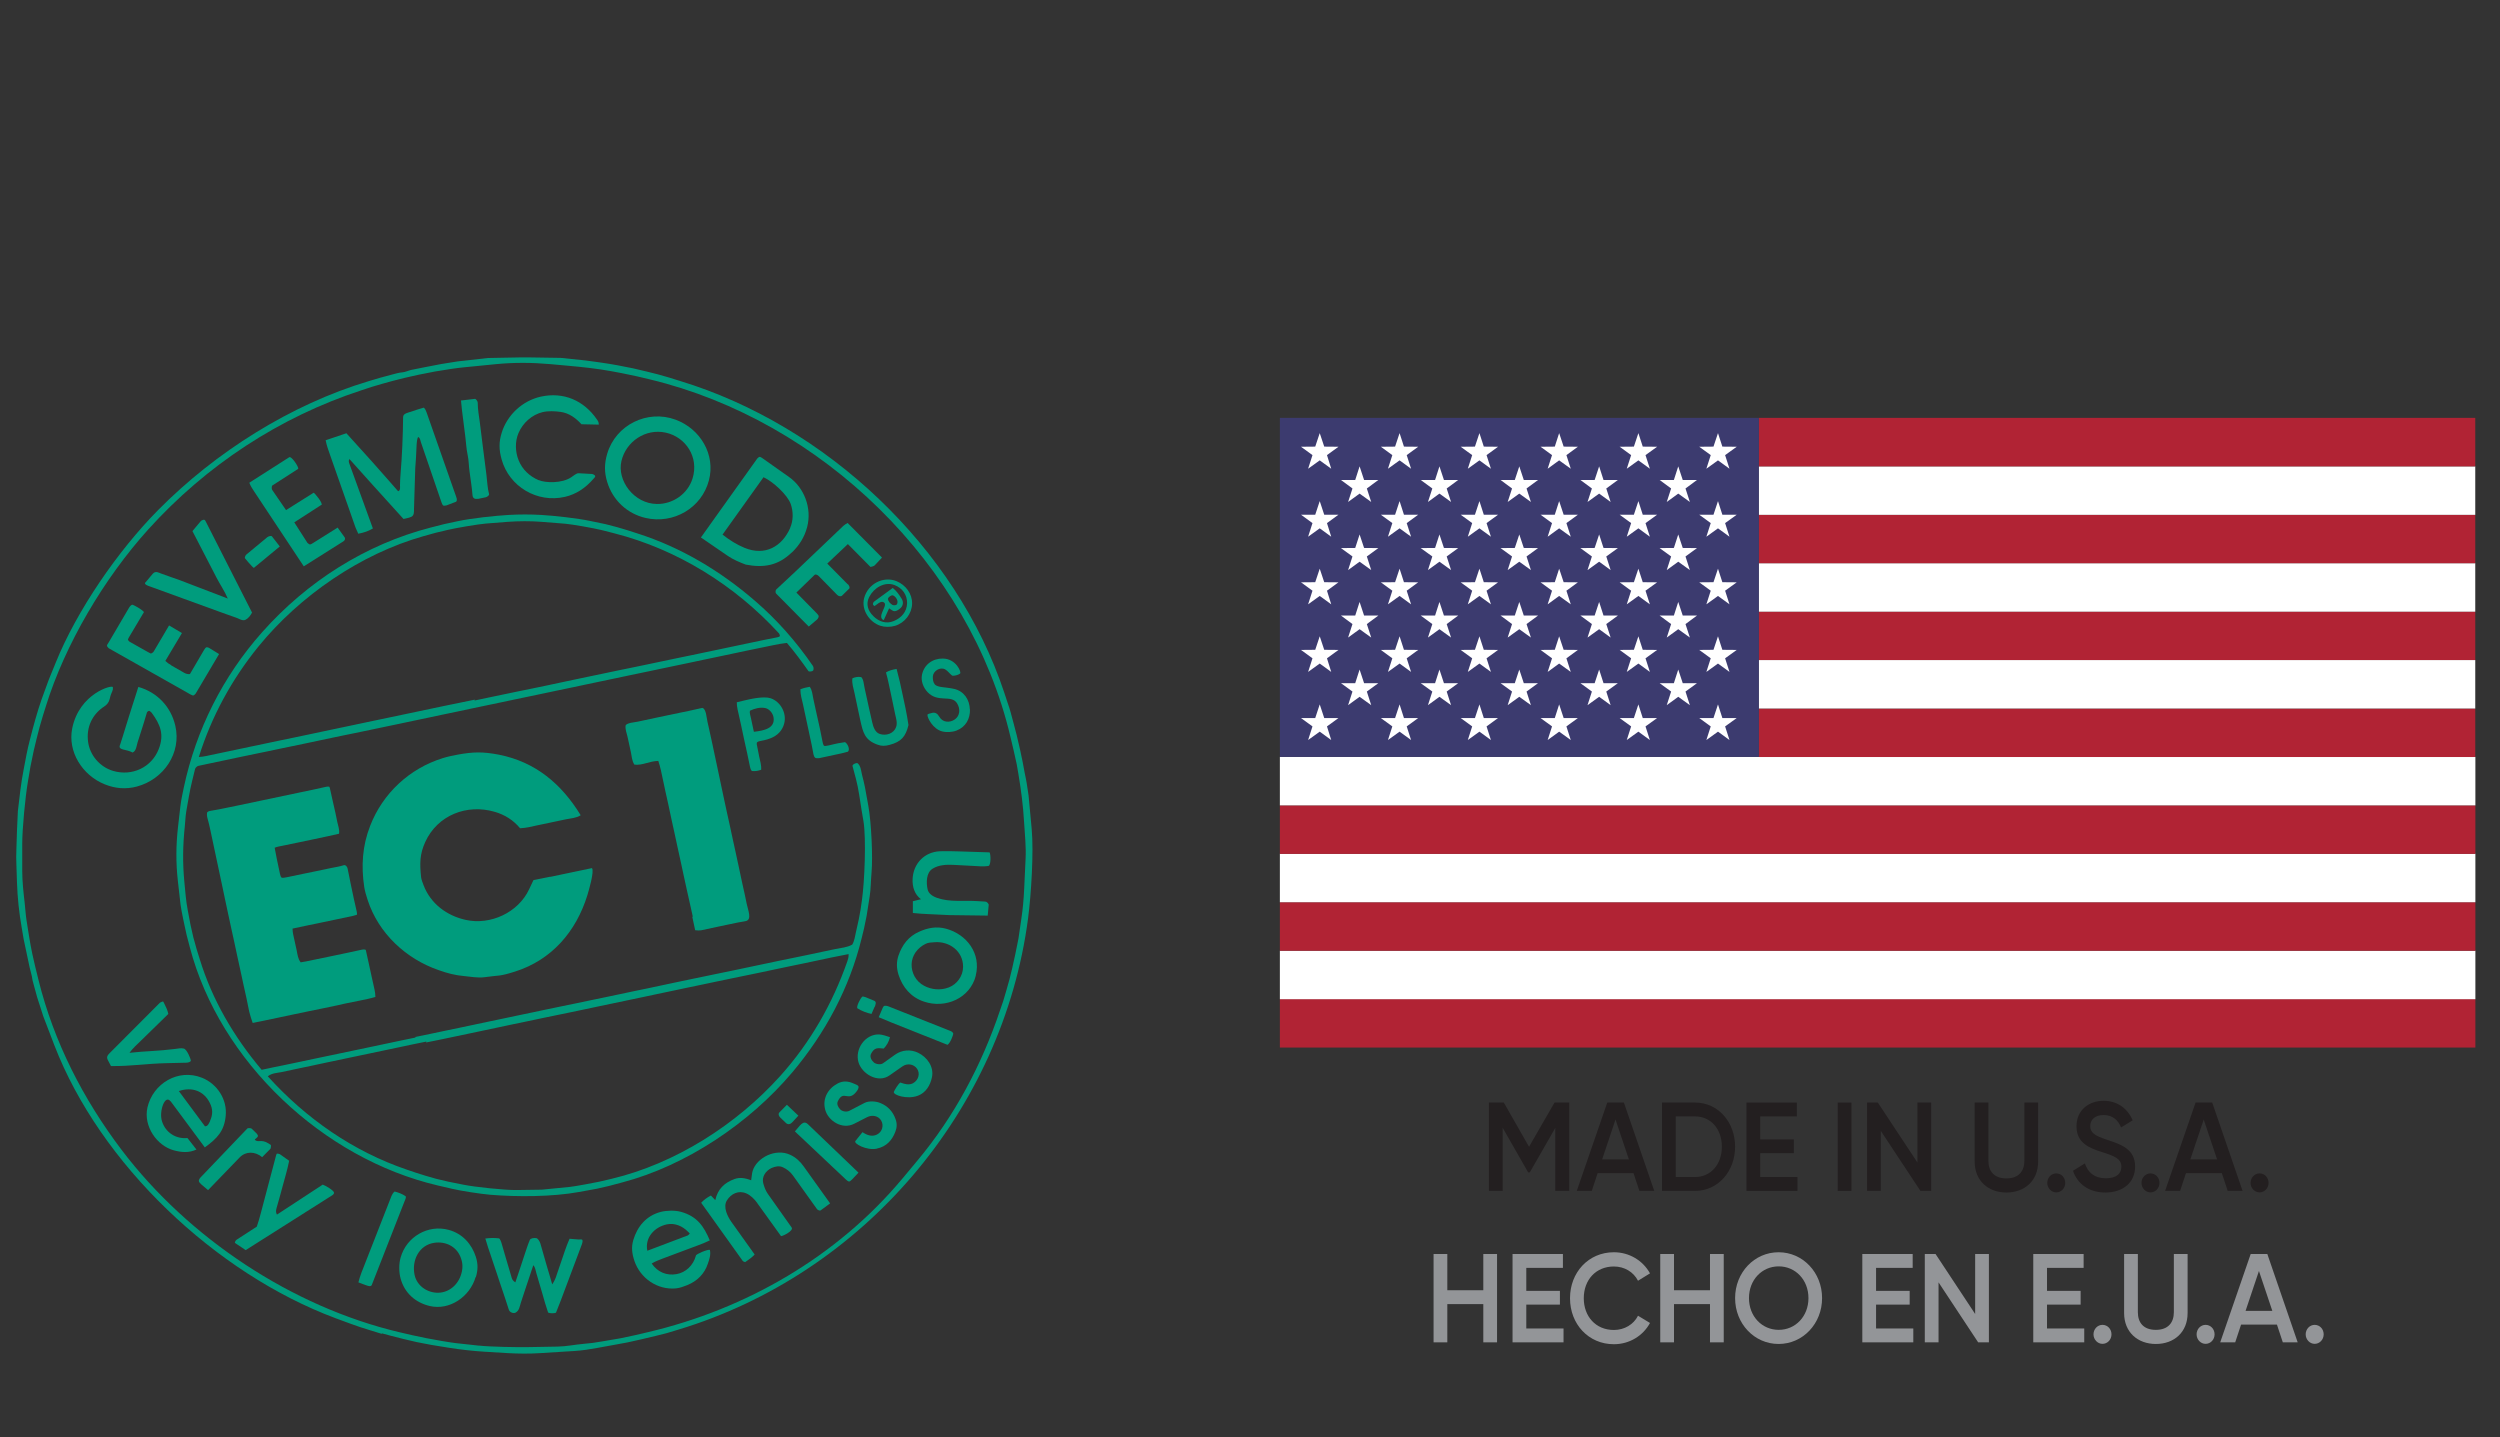 <?xml version="1.0" encoding="UTF-8"?><svg id="a" xmlns="http://www.w3.org/2000/svg" width="200.06" height="115" viewBox="0 0 200.06 115"><rect x="0" y="0" width="200.06" height="115" fill="#333333" stroke="none"/><rect x="102.42" y="79.95" width="95.67" height="3.88" fill="#b12334"/><rect x="102.42" y="76.08" width="95.67" height="3.88" fill="#fff"/><rect x="102.42" y="72.2" width="95.67" height="3.88" fill="#b12334"/><rect x="102.42" y="68.32" width="95.67" height="3.88" fill="#fff"/><rect x="102.42" y="64.45" width="95.67" height="3.88" fill="#b12334"/><rect x="102.42" y="60.57" width="95.67" height="3.88" fill="#fff"/><rect x="140.74" y="56.7" width="57.34" height="3.88" fill="#b12334"/><rect x="140.74" y="52.82" width="57.34" height="3.88" fill="#fff"/><rect x="140.74" y="48.94" width="57.34" height="3.88" fill="#b12334"/><rect x="140.74" y="45.07" width="57.34" height="3.88" fill="#fff"/><rect x="140.74" y="41.19" width="57.34" height="3.88" fill="#b12334"/><rect x="140.74" y="37.32" width="57.34" height="3.88" fill="#fff"/><rect x="140.74" y="33.44" width="57.34" height="3.88" fill="#b12334"/><rect x="102.42" y="33.44" width="38.33" height="27.13" fill="#3c3b6f"/><polygon points="105.61 34.66 105.97 35.74 107.11 35.75 106.19 36.42 106.53 37.51 105.61 36.84 104.68 37.51 105.03 36.42 104.11 35.75 105.25 35.74 105.61 34.66" fill="#fff"/><polygon points="105.61 40.1 105.97 41.19 107.11 41.19 106.19 41.86 106.53 42.95 105.61 42.28 104.68 42.95 105.03 41.86 104.11 41.19 105.25 41.19 105.61 40.1" fill="#fff"/><polygon points="105.61 45.51 105.97 46.59 107.11 46.6 106.19 47.27 106.53 48.36 105.61 47.69 104.68 48.36 105.03 47.27 104.11 46.6 105.25 46.59 105.61 45.51" fill="#fff"/><polygon points="105.61 50.92 105.97 52 107.11 52.01 106.19 52.68 106.53 53.77 105.61 53.1 104.68 53.77 105.03 52.68 104.11 52.01 105.25 52 105.61 50.92" fill="#fff"/><polygon points="105.61 56.37 105.97 57.46 107.11 57.46 106.19 58.13 106.53 59.22 105.61 58.55 104.68 59.22 105.03 58.13 104.11 57.46 105.25 57.46 105.61 56.37" fill="#fff"/><polygon points="108.8 37.32 109.16 38.41 110.3 38.41 109.38 39.09 109.73 40.17 108.8 39.5 107.88 40.17 108.23 39.09 107.31 38.41 108.45 38.41 108.8 37.32" fill="#fff"/><polygon points="108.8 42.77 109.16 43.85 110.3 43.86 109.38 44.53 109.73 45.62 108.8 44.95 107.88 45.62 108.23 44.53 107.31 43.86 108.45 43.85 108.8 42.77" fill="#fff"/><polygon points="108.8 48.17 109.16 49.26 110.3 49.26 109.38 49.94 109.73 51.02 108.8 50.35 107.88 51.02 108.23 49.94 107.31 49.26 108.45 49.26 108.8 48.17" fill="#fff"/><polygon points="108.8 53.58 109.16 54.67 110.3 54.67 109.38 55.34 109.73 56.43 108.8 55.76 107.88 56.43 108.23 55.34 107.31 54.67 108.45 54.67 108.8 53.58" fill="#fff"/><polygon points="112 34.66 112.35 35.74 113.49 35.75 112.57 36.42 112.92 37.51 112 36.84 111.07 37.51 111.42 36.42 110.5 35.75 111.64 35.74 112 34.66" fill="#fff"/><polygon points="112 40.1 112.35 41.19 113.49 41.19 112.57 41.86 112.92 42.95 112 42.28 111.07 42.95 111.42 41.86 110.5 41.19 111.64 41.19 112 40.1" fill="#fff"/><polygon points="112 45.51 112.35 46.59 113.49 46.6 112.57 47.27 112.92 48.36 112 47.69 111.07 48.36 111.42 47.27 110.5 46.6 111.64 46.59 112 45.51" fill="#fff"/><polygon points="112 50.92 112.35 52 113.49 52.01 112.57 52.68 112.92 53.77 112 53.1 111.07 53.77 111.42 52.68 110.5 52.01 111.64 52 112 50.92" fill="#fff"/><polygon points="112 56.37 112.35 57.46 113.49 57.46 112.57 58.13 112.92 59.22 112 58.55 111.07 59.22 111.42 58.13 110.5 57.46 111.64 57.46 112 56.37" fill="#fff"/><polygon points="115.19 37.32 115.55 38.41 116.69 38.41 115.77 39.09 116.12 40.17 115.19 39.5 114.27 40.17 114.62 39.09 113.69 38.41 114.84 38.41 115.19 37.32" fill="#fff"/><polygon points="115.19 42.77 115.55 43.85 116.69 43.86 115.77 44.53 116.12 45.62 115.19 44.95 114.27 45.62 114.62 44.53 113.69 43.86 114.84 43.85 115.19 42.77" fill="#fff"/><polygon points="115.19 48.17 115.55 49.26 116.69 49.26 115.77 49.94 116.12 51.02 115.19 50.35 114.27 51.02 114.62 49.94 113.69 49.26 114.84 49.26 115.19 48.17" fill="#fff"/><polygon points="115.19 53.58 115.55 54.67 116.69 54.67 115.77 55.34 116.12 56.43 115.19 55.76 114.27 56.43 114.62 55.34 113.69 54.67 114.84 54.67 115.19 53.58" fill="#fff"/><polygon points="118.39 34.66 118.74 35.74 119.88 35.75 118.96 36.42 119.31 37.51 118.39 36.84 117.46 37.51 117.81 36.42 116.89 35.75 118.03 35.74 118.39 34.66" fill="#fff"/><polygon points="118.39 40.1 118.74 41.19 119.88 41.19 118.96 41.86 119.31 42.95 118.39 42.28 117.46 42.95 117.81 41.86 116.89 41.19 118.03 41.19 118.39 40.1" fill="#fff"/><polygon points="118.39 45.51 118.74 46.59 119.88 46.6 118.96 47.27 119.31 48.36 118.39 47.69 117.46 48.36 117.81 47.27 116.89 46.6 118.03 46.59 118.39 45.51" fill="#fff"/><polygon points="118.39 50.92 118.74 52 119.88 52.01 118.96 52.68 119.31 53.77 118.39 53.1 117.46 53.77 117.81 52.68 116.89 52.01 118.03 52 118.39 50.92" fill="#fff"/><polygon points="118.39 56.37 118.74 57.46 119.88 57.46 118.96 58.13 119.31 59.22 118.39 58.55 117.46 59.22 117.81 58.13 116.89 57.46 118.03 57.46 118.39 56.37" fill="#fff"/><polygon points="121.58 37.32 121.94 38.41 123.08 38.41 122.16 39.09 122.51 40.17 121.58 39.5 120.65 40.17 121 39.09 120.08 38.41 121.22 38.41 121.58 37.32" fill="#fff"/><polygon points="121.58 42.77 121.94 43.85 123.08 43.86 122.16 44.53 122.51 45.62 121.58 44.95 120.65 45.62 121 44.53 120.08 43.86 121.22 43.85 121.58 42.77" fill="#fff"/><polygon points="121.58 48.17 121.94 49.26 123.08 49.26 122.16 49.94 122.51 51.02 121.58 50.35 120.65 51.02 121 49.94 120.08 49.26 121.22 49.26 121.58 48.17" fill="#fff"/><polygon points="121.58 53.58 121.94 54.67 123.08 54.67 122.16 55.34 122.51 56.43 121.58 55.76 120.65 56.43 121 55.34 120.08 54.67 121.22 54.67 121.58 53.58" fill="#fff"/><polygon points="124.77 34.66 125.13 35.74 126.27 35.75 125.35 36.42 125.7 37.51 124.77 36.84 123.85 37.51 124.2 36.42 123.28 35.75 124.42 35.74 124.77 34.66" fill="#fff"/><polygon points="124.77 40.1 125.13 41.19 126.27 41.19 125.35 41.86 125.7 42.95 124.77 42.28 123.85 42.95 124.2 41.86 123.28 41.19 124.42 41.19 124.77 40.1" fill="#fff"/><polygon points="124.77 45.51 125.13 46.59 126.27 46.6 125.35 47.27 125.7 48.36 124.77 47.69 123.85 48.36 124.2 47.27 123.28 46.6 124.42 46.59 124.77 45.51" fill="#fff"/><polygon points="124.77 50.92 125.13 52 126.27 52.01 125.35 52.68 125.7 53.77 124.77 53.1 123.85 53.77 124.2 52.68 123.28 52.01 124.42 52 124.77 50.92" fill="#fff"/><polygon points="124.77 56.37 125.13 57.46 126.27 57.46 125.35 58.13 125.7 59.22 124.77 58.55 123.85 59.22 124.2 58.13 123.28 57.46 124.42 57.46 124.77 56.37" fill="#fff"/><polygon points="127.97 37.32 128.32 38.41 129.47 38.41 128.54 39.09 128.89 40.17 127.97 39.5 127.04 40.17 127.39 39.09 126.47 38.41 127.61 38.41 127.97 37.32" fill="#fff"/><polygon points="127.97 42.77 128.32 43.85 129.47 43.86 128.54 44.53 128.89 45.62 127.97 44.95 127.04 45.62 127.39 44.53 126.47 43.86 127.61 43.85 127.97 42.77" fill="#fff"/><polygon points="127.97 48.17 128.32 49.26 129.47 49.26 128.54 49.94 128.89 51.02 127.97 50.35 127.04 51.02 127.39 49.94 126.47 49.26 127.61 49.26 127.97 48.17" fill="#fff"/><polygon points="127.97 53.58 128.32 54.67 129.47 54.67 128.54 55.34 128.89 56.43 127.97 55.76 127.04 56.43 127.39 55.34 126.47 54.67 127.61 54.67 127.97 53.58" fill="#fff"/><polygon points="131.11 34.66 131.46 35.74 132.61 35.75 131.68 36.42 132.03 37.51 131.11 36.84 130.18 37.51 130.53 36.42 129.61 35.75 130.75 35.74 131.11 34.66" fill="#fff"/><polygon points="131.11 40.1 131.46 41.19 132.61 41.19 131.68 41.86 132.03 42.95 131.11 42.28 130.18 42.95 130.53 41.86 129.61 41.19 130.75 41.19 131.11 40.1" fill="#fff"/><polygon points="131.11 45.51 131.46 46.59 132.61 46.6 131.68 47.27 132.03 48.36 131.11 47.69 130.18 48.36 130.53 47.27 129.61 46.6 130.75 46.59 131.11 45.51" fill="#fff"/><polygon points="131.11 50.92 131.46 52 132.61 52.01 131.68 52.68 132.03 53.77 131.11 53.1 130.18 53.77 130.53 52.68 129.61 52.01 130.75 52 131.11 50.92" fill="#fff"/><polygon points="131.11 56.37 131.46 57.46 132.61 57.46 131.68 58.13 132.03 59.22 131.11 58.55 130.18 59.22 130.53 58.13 129.61 57.46 130.75 57.46 131.11 56.37" fill="#fff"/><polygon points="134.3 37.32 134.66 38.41 135.8 38.41 134.88 39.09 135.23 40.17 134.3 39.5 133.38 40.17 133.73 39.09 132.81 38.41 133.95 38.41 134.3 37.32" fill="#fff"/><polygon points="134.3 42.77 134.66 43.85 135.8 43.86 134.88 44.53 135.23 45.62 134.3 44.95 133.38 45.62 133.73 44.53 132.81 43.86 133.95 43.85 134.3 42.77" fill="#fff"/><polygon points="134.3 48.17 134.66 49.26 135.8 49.26 134.88 49.94 135.23 51.02 134.3 50.35 133.38 51.02 133.73 49.94 132.81 49.26 133.95 49.26 134.3 48.17" fill="#fff"/><polygon points="134.3 53.58 134.66 54.67 135.8 54.67 134.88 55.34 135.23 56.43 134.3 55.76 133.38 56.43 133.73 55.34 132.81 54.67 133.95 54.67 134.3 53.58" fill="#fff"/><polygon points="137.48 34.66 137.83 35.74 138.98 35.75 138.05 36.42 138.4 37.51 137.48 36.84 136.55 37.51 136.9 36.42 135.98 35.75 137.12 35.74 137.48 34.66" fill="#fff"/><polygon points="137.48 40.1 137.83 41.19 138.98 41.19 138.05 41.86 138.4 42.95 137.48 42.28 136.55 42.95 136.9 41.86 135.98 41.19 137.12 41.19 137.48 40.1" fill="#fff"/><polygon points="137.48 45.51 137.83 46.59 138.98 46.6 138.05 47.27 138.4 48.36 137.48 47.69 136.55 48.36 136.9 47.27 135.98 46.6 137.12 46.59 137.48 45.51" fill="#fff"/><polygon points="137.48 50.92 137.83 52 138.98 52.01 138.05 52.68 138.4 53.77 137.48 53.1 136.55 53.77 136.9 52.68 135.98 52.01 137.12 52 137.48 50.92" fill="#fff"/><polygon points="137.48 56.37 137.83 57.46 138.98 57.46 138.05 58.13 138.4 59.22 137.48 58.55 136.55 59.22 136.9 58.13 135.98 57.46 137.12 57.46 137.48 56.37" fill="#fff"/><path d="M125.56,95.3h-1.1v-5.04l-2.04,3.56h-.13l-2.04-3.57v5.05h-1.1v-7.07h1.19l2.02,3.54,2.04-3.54h1.18v7.07Z" fill="#231f20"/><path d="M130.71,93.88h-2.86l-.47,1.42h-1.2l2.44-7.07h1.33l2.43,7.07h-1.19l-.47-1.42ZM130.35,92.78l-1.07-3.19-1.07,3.19h2.13Z" fill="#231f20"/><path d="M138.85,91.76c0,1.97-1.36,3.54-3.21,3.54h-2.64v-7.07h2.64c1.85,0,3.21,1.56,3.21,3.54ZM137.79,91.76c0-1.4-.87-2.42-2.15-2.42h-1.54v4.85h1.54c1.28,0,2.15-1.03,2.15-2.42Z" fill="#231f20"/><path d="M143.84,94.19v1.11h-4.08v-7.07h4.03v1.11h-2.93v1.84h2.69v1.1h-2.69v1.91h2.98Z" fill="#231f20"/><path d="M148.16,88.23v7.07h-1.1v-7.07h1.1Z" fill="#231f20"/><path d="M154.54,88.23v7.07h-.86l-3.17-4.8v4.8h-1.1v-7.07h.86l3.17,4.8v-4.8h1.1Z" fill="#231f20"/><path d="M158.02,92.96v-4.73h1.1v4.66c0,.83.45,1.41,1.44,1.41s1.44-.59,1.44-1.41v-4.66h1.1v4.73c0,1.53-1.08,2.47-2.54,2.47s-2.54-.95-2.54-2.47Z" fill="#231f20"/><path d="M163.83,94.66c0-.42.32-.76.72-.76s.72.33.72.76-.33.76-.72.76-.72-.34-.72-.76Z" fill="#231f20"/><path d="M165.89,93.69l.95-.59c.24.72.76,1.19,1.67,1.19s1.25-.41,1.25-.93c0-.63-.53-.84-1.53-1.16-1.05-.33-2.06-.74-2.06-2.07s1.03-2.04,2.16-2.04,1.92.62,2.34,1.56l-.93.57c-.24-.57-.66-.99-1.41-.99-.64,0-1.06.34-1.06.88s.37.78,1.35,1.1c1.11.37,2.24.74,2.24,2.14,0,1.29-.98,2.08-2.38,2.08-1.32,0-2.24-.69-2.59-1.74Z" fill="#231f20"/><path d="M171.37,94.66c0-.42.32-.76.72-.76s.72.33.72.76-.33.76-.72.76-.72-.34-.72-.76Z" fill="#231f20"/><path d="M177.79,93.88h-2.86l-.47,1.42h-1.2l2.44-7.07h1.33l2.43,7.07h-1.19l-.47-1.42ZM177.42,92.78l-1.07-3.19-1.07,3.19h2.13Z" fill="#231f20"/><path d="M180.1,94.66c0-.42.32-.76.72-.76s.72.33.72.76-.33.76-.72.76-.72-.34-.72-.76Z" fill="#231f20"/><path d="M119.8,100.35v7.07h-1.1v-3.06h-2.88v3.06h-1.1v-7.07h1.1v2.9h2.88v-2.9h1.1Z" fill="#939598"/><path d="M125.12,106.31v1.11h-4.08v-7.07h4.03v1.11h-2.93v1.84h2.69v1.1h-2.69v1.91h2.98Z" fill="#939598"/><path d="M125.64,103.88c0-2.05,1.47-3.67,3.51-3.67,1.23,0,2.32.66,2.89,1.69l-.96.59c-.36-.7-1.08-1.14-1.93-1.14-1.45,0-2.41,1.08-2.41,2.54s.96,2.54,2.41,2.54c.84,0,1.58-.44,1.93-1.14l.96.58c-.56,1.03-1.65,1.7-2.89,1.7-2.04,0-3.51-1.62-3.51-3.67Z" fill="#939598"/><path d="M137.94,100.35v7.07h-1.1v-3.06h-2.88v3.06h-1.1v-7.07h1.1v2.9h2.88v-2.9h1.1Z" fill="#939598"/><path d="M138.85,103.88c0-2.05,1.54-3.67,3.48-3.67s3.48,1.62,3.48,3.67-1.54,3.67-3.48,3.67-3.48-1.62-3.48-3.67ZM144.72,103.88c0-1.46-1.04-2.54-2.38-2.54s-2.38,1.08-2.38,2.54,1.04,2.54,2.38,2.54,2.38-1.08,2.38-2.54Z" fill="#939598"/><path d="M153.11,106.31v1.11h-4.08v-7.07h4.03v1.11h-2.93v1.84h2.69v1.1h-2.69v1.91h2.98Z" fill="#939598"/><path d="M159.16,100.35v7.07h-.86l-3.17-4.8v4.8h-1.1v-7.07h.86l3.17,4.8v-4.8h1.1Z" fill="#939598"/><path d="M166.79,106.31v1.11h-4.08v-7.07h4.03v1.11h-2.93v1.84h2.69v1.1h-2.69v1.91h2.98Z" fill="#939598"/><path d="M167.53,106.78c0-.42.32-.76.72-.76s.72.33.72.76-.33.76-.72.76-.72-.34-.72-.76Z" fill="#939598"/><path d="M169.98,105.08v-4.73h1.1v4.66c0,.83.45,1.41,1.44,1.41s1.44-.59,1.44-1.41v-4.66h1.1v4.73c0,1.53-1.08,2.47-2.54,2.47s-2.54-.95-2.54-2.47Z" fill="#939598"/><path d="M175.78,106.78c0-.42.32-.76.72-.76s.72.33.72.76-.33.76-.72.76-.72-.34-.72-.76Z" fill="#939598"/><path d="M182.2,106h-2.86l-.47,1.42h-1.2l2.44-7.07h1.33l2.43,7.07h-1.19l-.47-1.42ZM181.84,104.9l-1.07-3.19-1.07,3.19h2.13Z" fill="#939598"/><path d="M184.51,106.78c0-.42.32-.76.72-.76s.72.33.72.76-.33.76-.72.76-.72-.34-.72-.76Z" fill="#939598"/><path d="M30.55,106.74l-.94-.29c-.53-.16-1.05-.33-1.56-.52l-1.22-.45c-9.58-3.58-18.82-12.32-22.49-21.86l-.88-2.3-.24-.75-.24-.74c-.03-.11-.39-1.42-.38-1.4-.04-.37-.16-.68-.23-1.02l-.22-1.04-.26-1.23-.15-.89c-.21-1.18-.34-2.41-.38-3.61l-.05-1.53c-.01-.36-.02-.69,0-1.06l.05-1.6.07-1.53.2-1.69c.07-.58.17-1.17.28-1.74l.23-1.2c.06-.33.15-.67.23-1l.26-1.01.22-.79.23-.77.24-.73.58-1.59.55-1.35c1.7-4.21,4.98-8.97,8.2-12.23,4.6-4.65,10.62-8.45,16.86-10.32l.91-.27,1.04-.28c.24-.06.45-.13.72-.15.25-.02.51-.15.74-.2l1.1-.22,1.3-.25,1.31-.21,2.41-.27,2.67-.05c.2,0,.36,0,.56,0l2.6.04,1.64.17c.76.08,2.17.28,2.9.42l1.27.25,1.06.25.88.22.88.25.9.28c11.71,3.56,22.12,13.32,25.97,24.96l.26.79c.08.24.18.5.24.75l.25.93.24.92.27,1.16.2.95.17.91c.05.28.12.53.16.82l.15.99.25,2.68c.17,1.85-.04,5.24-.29,7.16-2.03,15.4-13.21,28.45-28.01,32.91l-.93.28-.88.22-1.05.25-1.16.26-1.08.2-1.38.25c-.59.11-1.18.2-1.79.24l-2.72.17c-.89.06-1.79.05-2.68,0l-1.81-.11c-.97-.06-1.92-.17-2.88-.32l-1.41-.23-1.14-.22-1.07-.25-1.02-.26-.7-.19ZM38.33,107.68c.94.1,3.06.14,4.05.12l2.23-.04c.71-.01,1.39-.16,2.09-.22.5-.04.97-.1,1.46-.19l1.52-.26,1.17-.25.98-.23c7.89-1.85,15.17-6.06,20.38-12.29l1.2-1.44c2.97-3.55,5.15-7.66,6.62-12.04l.25-.73.24-.81.26-.92.22-.9.25-1.13.25-1.24.22-1.5c.13-.85.2-1.66.24-2.52l.11-2.36c.05-1-.06-1.95-.12-2.94-.08-1.35-.23-2.5-.45-3.83l-.14-.81-.25-1.12-.25-1.06c-3.26-13.83-15.12-25.31-28.86-28.61l-1.01-.24-1.24-.26-.86-.16c-1.11-.2-2.19-.32-3.31-.42l-1.54-.14c-1.45-.13-2.89-.14-4.34,0l-1.41.14c-.76.08-1.48.13-2.23.25l-1.25.2-1.32.26-1.11.25-.95.24-.87.24-.81.24-.85.28c-6.54,2.14-12.4,6-17.03,11.12-3.53,3.91-6.67,9.2-8.21,14.19l-.24.77-.25.86-.23.89-.24,1-.26,1.26-.21,1.24c-.21,1.25-.45,3.72-.45,4.97v2.15c0,.88.1,1.73.2,2.61.05.44.07.89.14,1.33l.2,1.26c.08.48.16.95.26,1.42l.23,1.01.27,1.1c1.23,4.96,3.57,9.53,6.66,13.61,5.36,7.06,13.64,12.54,22.18,14.57l1.03.24,1.19.25c.42.09,1.94.35,2.32.39l1.83.2Z" fill="#009c7d"/><path d="M44.04,70.17l1.04-.22,1.24-.26,1.05-.22c.21.24-.27,1.85-.37,2.18-.9,2.9-2.85,5.17-5.79,6.1-1.3.41-1.18.27-2.44.45-.54.07-1.07-.04-1.62-.09-.72-.06-1.35-.23-2.03-.47-2.63-.9-4.83-2.95-5.7-5.62-.1-.32-.22-.69-.27-1.02-.26-1.7-.15-3.32.47-4.91,1.01-2.61,3.15-4.59,5.81-5.42.41-.13.78-.2,1.19-.28,1.26-.23,2.03-.24,3.29,0,2.93.58,5.01,2.32,6.56,4.85-.37.23-.76.24-1.16.32l-1.14.24-1.19.25c-.45.1-.88.21-1.36.23-.55-.66-1.24-1.09-2.05-1.32-2.21-.64-4.56.27-5.54,2.42-.44.96-.45,1.72-.33,2.83.02.18.13.45.2.64.56,1.46,1.84,2.42,3.35,2.76,1.99.45,4.22-.58,5.09-2.44l.35-.74,1.34-.27Z" fill="#009c7d"/><path d="M29.49,77l.26,1.2.22.99c.04.19.07.38.07.59-.43.13-.81.2-1.24.29l-1.19.24-.57.13-1.19.25-1.13.23-1.15.24-1.18.25-1.19.25-.98.2c-.1-.28-.21-.63-.28-.92l-.22-1.08-.24-1.08-.23-1.07-.26-1.19-.23-1.08-.25-1.14-.24-1.11-.23-1.08-.24-1.14-.24-1.13-.24-1.13-.23-1.08-.24-1.13c-.08-.38-.16-.73-.27-1.12-.02-.08-.03-.26-.01-.34.02-.09.19-.15.31-.16.43-.06.8-.15,1.22-.23l1.07-.22,1.19-.25,1.14-.24,1.14-.24,1.19-.25,1.24-.26,1.04-.23c.05-.01.21-.03.24,0s.06.13.07.21l.2.9.22.97.15.73c.06.3.2.64.14.95l-.99.22-1.18.25-1.05.22-1.3.27c-.21.04-.45.08-.63.16l.17.89.25,1.18c.02.1.07.31.16.33s.29-.02.4-.04l1.24-.26,1.07-.22,1.24-.26c.34-.07.65-.11.99-.22.16-.05.29.12.32.28l.25,1.24.24,1.14.23,1.02c.01.07.06.27,0,.29s-.19.06-.28.08l-1.42.3-1.14.24-1.02.21-1.27.27c0,.13.02.32.05.46l.28,1.28c.07.34.1.68.32.96l.41-.07.92-.19,1.3-.27,1.19-.25,1.11-.24c.06-.01.19-.02.24,0s.07.13.08.2l.18.82Z" fill="#009c7d"/><path d="M33.25,82.98l1.16-.24,1.19-.25,1.25-.26,1.04-.22,1.18-.25,1.24-.26,1.04-.22,1.2-.25,1.18-.25,1.11-.23,1.17-.24,1.19-.25,1.11-.23,1.19-.25,1.18-.25,1.21-.25,1.08-.23,1.13-.24,1.24-.26,1.16-.24,1.06-.22,1.26-.26,1.09-.23,1.19-.25,1.23-.26.98-.2,1.26-.26,1.18-.25,1.09-.23c.46-.1.95-.12,1.36-.36.17-.28.23-.69.3-1.02l.22-.99c.11-.51.18-1,.25-1.51.22-1.53.35-4.96.13-6.33l-.15-.88c-.12-.75-.25-1.76-.45-2.51l-.28-1.05c-.03-.12.32-.29.42-.21.25.23.26.59.34.91.09.34.17.67.24,1.02l.27,1.49c.23,1.3.37,4.05.25,5.35-.06.64-.05,1.28-.15,1.9l-.24,1.53-.21,1.02-.19.78c-.97,3.97-2.91,7.6-5.56,10.74-3.43,4.06-8.49,7.45-13.58,8.79l-1.09.29-.96.22-1.43.26c-2.12.39-4.96.4-7.11.22-.72-.06-2.36-.31-3.06-.48l-1.12-.26c-9.19-2.15-17.45-9.91-19.85-19.06l-.26-1c-.11-.44-.43-1.99-.48-2.39l-.22-1.94c-.16-1.42-.15-2.85.01-4.26l.19-1.66c.06-.53.17-1.02.28-1.55.98-4.61,3.13-8.89,6.27-12.42,3.6-4.05,8.26-7.02,13.48-8.37l1.1-.28,1.12-.24c1.03-.22,2.94-.43,4.02-.49.88-.05,1.75-.05,2.62,0,1.05.06,2.91.27,3.9.48l1.25.26.92.24.81.24.81.26c3.47,1.11,6.62,2.99,9.39,5.38,1.79,1.54,3.32,3.28,4.65,5.22.07.1.07.3.02.37s-.32.12-.38.04c-.54-.76-1.1-1.53-1.72-2.25-.4.05-.72.1-1.08.18l-.92.19-1.31.27-1.13.24-1.09.23-1.24.26-1.08.23-1.2.25-1.14.24-1.19.25-1.25.26-.99.21-1.24.26-1.19.25-1.08.23-1.25.26-1.04.22-1.19.25-1.15.24-1.18.25-1.15.24-1.24.26-1.08.23-1.2.25-1.08.23-1.24.26-1.13.24-1.15.24-1.14.24-1.3.27-.98.2-1.24.26-1.13.24-1.14.24-1.21.25-1.19.25-1.02.21-1.25.26-1.18.25-1.09.23-1.03.22c-.09.02-.23.16-.25.25l-.23.94c-.1.41-.19.83-.26,1.24l-.22,1.25c-.06.37-.07.77-.11,1.16-.16,1.48-.18,2.92-.04,4.4.08.78.12,1.51.27,2.28l.22,1.17.23,1.02.27.97.24.77c1,3.27,2.74,6.24,4.96,8.87l.89-.19.98-.2,1.19-.25,1.18-.25,1.1-.23,1.19-.25,1.19-.25,1.19-.25,1.09-.23,1.23-.26,1.07-.22ZM37.97,56.06l1.13-.24,1.2-.25,1.1-.23,1.23-.25,1.2-.25,1.08-.23,1.13-.24,1.19-.25,1.15-.24,1.19-.25,1.08-.22,1.2-.25,1.14-.24,1.24-.26,1.07-.22,1.14-.24,1.24-.26,1.09-.23,1.19-.25,1.14-.24,1.11-.22c.06-.01.19-.05.2-.11,0-.04-.03-.15-.08-.21-3.52-3.84-8.13-6.71-13.17-8l-1.02-.26c-.6-.15-2.34-.46-2.93-.51l-1.89-.15c-.9-.07-1.79-.06-2.68,0l-1.77.14c-.62.05-2.38.35-3.01.5l-1.01.24-.97.27c-5.02,1.42-9.89,4.76-13.21,8.84-2.14,2.64-3.76,5.62-4.76,8.83.25-.02.41-.04.59-.08l1.23-.26,1.19-.25,1.04-.22,1.24-.26,1.19-.25,1.11-.23,1.19-.25,1.13-.24,1.14-.24,1.19-.25,1.18-.25,1-.21.67-.14,1.24-.26,1.09-.23,1.19-.25,1.19-.25,1.03-.21,1.26-.26ZM34.12,83.35l-1.12.23-1.18.25-1.14.24-1.09.23-1.19.25-1.14.24-1.14.24-1.17.25-1.19.25-1.22.26c-.38.08-.77.07-1.11.34,3.08,3.4,6.84,6.01,11.13,7.47l.74.25.73.23.87.25.97.23,1.2.24c.93.19,3.31.44,4.26.43l2.03-.03,2.24-.22c.4-.04,1.95-.33,2.37-.42l.98-.23c5.08-1.21,9.98-4.32,13.5-8.24,2.4-2.67,4.18-5.79,5.36-9.17.07-.21.1-.31.1-.57l-1.32.26-1.13.24-1.18.25-1.21.25-1.09.23-1.18.25-1.26.26-.97.2-1.3.27-1.04.22-1.25.26-1.13.24-1.24.26-1.03.22-1.19.25-1.19.25-1.15.24-1.13.24-1.19.25-1.26.26-1.02.21-1.18.25-1.16.24-1.13.24-1.23.26-1.04.22-1.19.25-1.19.25-1.23.25Z" fill="#009c7d"/><path d="M55.44,73.35l-.24-1.08-.25-1.12-.24-1.1-.23-1.07-.27-1.23-.21-.98-.26-1.18-.24-1.13-.25-1.13-.22-1.03c-.1-.48-.18-.9-.35-1.41-.78.03-1.24.37-1.91.3-.21-.3-.21-.68-.29-1.03l-.26-1.19c-.06-.3-.21-.61-.15-.93.05-.1.31-.18.43-.2.37-.05.69-.12,1.05-.2l1.17-.25,1.19-.25,1.21-.25,1.08-.24c.19.03.29.37.32.58.05.36.13.68.21,1.04l.25,1.14.24,1.13.23,1.08.24,1.14.25,1.18.22,1.02.25,1.13.24,1.12.25,1.14.23,1.07.24,1.13.25,1.13.13.63c.11.56.47,1.32-.12,1.41-.41.06-.8.15-1.19.23l-1.1.23-1.2.26c-.14.03-.39.02-.51,0l-.23-1.07Z" fill="#009c7d"/><path d="M27.98,36.71c-.11.15-.07.28-.01.43l1.87,5.15c-.38.22-.7.33-1.17.42-.16-.33-.28-.63-.39-.98l-.24-.69-1.63-4.64c-.14-.4-.27-.75-.35-1.17l1.66-.56,2.07,2.29,1.29,1.46.78.89c.2-.06.15-.31.15-.49,0-.28.02-.55.04-.84.13-1.55.19-3.07.21-4.62,0-.28.44-.35.62-.41.36-.13.68-.23,1.04-.33.11.11.17.24.22.39l2.29,6.53c.06.18.21.48.07.61l-.76.29c-.06.02-.24.05-.29,0s-.08-.14-.12-.24l-1.65-4.82c-.05-.16-.05-.31-.21-.41-.16.14-.14,1.15-.18,1.65l-.06.85-.1,3.27c0,.21.02.51-.22.62-.18.08-.39.12-.62.17l-2.48-2.74-1.84-2.05Z" fill="#009c7d"/><path d="M9.6,59.63l.23-.72.25-.81.23-.74.24-.76.25-.78.27-.85c1.52.43,2.61,1.59,2.96,3.11.5,2.17-.91,4.27-3.07,4.86-.89.24-1.75.16-2.59-.18-1.78-.72-2.97-2.6-2.59-4.48.57-2.8,3.23-3.51,3.25-3.29.03.36-.1.28-.25.93-.06.28-.21.46-.43.61-.98.63-1.46,1.69-1.3,2.84.14,1.05.92,2,2,2.32,1.52.45,3.08-.28,3.65-1.74.46-1.17.13-1.97-.56-2.91-.04-.05-.13-.12-.18-.15s-.18.06-.2.12l-.25.83-.24.76-.26.81c-.08.26-.11.7-.4.81-.51-.29-1.16-.16-1.02-.58Z" fill="#009c7d"/><path d="M56.73,38.44c-.58,2.22-2.84,3.52-5.06,3.01-1.49-.34-2.64-1.43-3.08-2.88-.24-.78-.23-1.47,0-2.26.69-2.32,3.22-3.55,5.46-2.73,2.02.74,3.22,2.83,2.68,4.86ZM52.57,40.33c1.28.02,2.47-.81,2.85-2.04.53-1.7-.54-3.32-2.15-3.67s-3.17.71-3.54,2.27,1,3.42,2.84,3.44Z" fill="#009c7d"/><path d="M63.36,44.21c-1.09,1.05-2.23,1.25-3.69.97-.51-.2-.98-.39-1.42-.69l-2.16-1.48,4.51-6.32c.04-.05.16-.15.22-.13s.14.07.21.12l2.11,1.49c1.21.85,1.85,2.49,1.45,4.01-.21.8-.63,1.47-1.23,2.04ZM63.23,42.24c.26-.58.26-1.29.05-1.9-.25-.72-1.41-1.8-2.18-2.15l-3.28,4.59c.54.43,1.13.8,1.76,1.06,1.63.67,2.99-.08,3.66-1.6Z" fill="#009c7d"/><path d="M60.6,96.27c-.23-.32-.55-.63-.88-.77-.62-.27-1.22.03-1.55.56s.05,1.28.35,1.71l1.87,2.62c-.16.18-.37.34-.59.49l-.17.12s-.16-.05-.19-.09l-3.33-4.66c.23-.25.51-.44.78-.58l.35.37c.19-.88.73-1.4,1.54-1.69.42-.15.83-.09,1.33.1.05-.25.05-.53.12-.75.33-1.07,1.85-1.83,3-1.29.46.21.81.54,1.09.94l2.11,2.95-.76.56c-.07.05-.25-.04-.29-.1l-1.93-2.7c-.21-.29-.48-.5-.8-.65-.3-.14-.61-.07-.91.06-.47.22-.8.71-.66,1.23.08.29.19.59.36.83l1.91,2.7c.18.25-.69.69-.85.69l-1.9-2.64Z" fill="#009c7d"/><path d="M43.11,38.42c.56.24,1.87.26,2.59-.22.15-.1.43-.34.6-.33l1.07.06c.07,0,.24.09.26.16s-.09.18-.16.25c-.61.7-1.35,1.21-2.26,1.42-2.22.51-4.46-.81-5.07-3-.21-.75-.23-1.38.01-2.14.45-1.43,1.66-2.55,3.13-2.88,1.82-.4,3.45.31,4.49,1.83.09.12.14.21.15.41l-1.39-.03c-.45-.5-1-.9-1.68-.99-.45-.06-.97-.09-1.43.02-.86.21-1.58.86-1.93,1.68-.29.68-.26,1.5.01,2.17.3.75.89,1.29,1.61,1.6Z" fill="#009c7d"/><path d="M55.68,100.48c.03-.13.96-.52,1.13-.46.08.42-.04.74-.17,1.12-.26.79-.85,1.38-1.64,1.7-.25.1-.6.23-.89.26-1.5.15-2.87-.81-3.34-2.19-.2-.6-.26-1.1-.09-1.68.32-1.08,1.04-1.95,2.2-2.25.48-.12,1.14-.14,1.63,0,1.27.36,1.81,1.14,2.29,2.28-.35.17-.64.29-.98.41l-2.75,1.03c-.32.12-.61.23-.92.41.47.69,1.19.99,1.99.85.74-.13,1.34-.7,1.55-1.48ZM55.05,98.86s.17-.14.14-.16l-.13-.13c-.46-.47-1.07-.72-1.7-.59-.98.21-1.77,1.05-1.56,2.11l3.25-1.23Z" fill="#009c7d"/><path d="M13.64,88.13c-.43-.58-.93.79-.68,1.59.28.91,1.11,1.44,2.04,1.35l.72.92c-.6.28-1.18.23-1.79.07-1.37-.36-2.47-1.93-2.13-3.44.44-1.91,2.46-3.14,4.37-2.37,1.22.49,2.03,1.75,1.89,3.06-.12,1.21-.68,1.79-1.67,2.51l-2.74-3.7ZM16.81,89.69c.23-.51.22-.92,0-1.39-.47-.99-1.42-1.35-2.5-.99l2.09,2.82c.24.02.33-.26.42-.44Z" fill="#009c7d"/><path d="M45.56,99.13l.76.06c.09,0,.25-.03.28.03.04.09.01.22-.02.31l-1.71,4.56-.38.96c-.16.06-.5.06-.63-.02l-.24-.75-.25-.87-.21-.71-.25-.86c-.06-.21-.06-.38-.23-.6l-.74,2.22-.26.79c-.09.28-.12.61-.4.78-.19.12-.5-.02-.56-.22l-.24-.74-.23-.69-.25-.74-.24-.73-.25-.74-.23-.69-.23-.68-.21-.69c.39-.05.72-.06,1.11-.01.14.15.21.46.27.67l.27.93.24.81.22.75c.04.14.11.24.29.36l.22-.65.23-.69.24-.73.25-.75c.06-.19.13-.35.22-.58.05-.13.35-.18.52-.14.13.03.26.24.32.42l.29,1.01.22.77.24.81.2.69c.2-.3.28-.51.37-.8l.16-.47.25-.73.22-.65c.11-.34.24-.65.39-1.01Z" fill="#009c7d"/><path d="M66.98,47.59l-1.47-1.5c-.07-.07-.24-.17-.33-.08l-1.45,1.41,1.62,1.65c.06.07.14.15.16.21.03.07-.06.25-.13.3l-.66.56-2.62-2.65c-.06-.06-.04-.26.01-.31l1.53-1.43,3.85-3.67c.09-.08.21-.16.34-.23l2.75,2.77-.58.62c-.06.06-.25.12-.34.13l-1.81-1.83-1.65,1.56,1.62,1.64c.1.03.22.29.14.36l-.57.56c-.1.1-.29.06-.4-.06Z" fill="#009c7d"/><path d="M13.69,53.24l1.05.6c.12.07.3.13.46.1l1.1-1.88c.05-.08.12-.2.18-.24.08-.06.24.01.32.07l.73.45-1.87,3.16s-.12.14-.17.15c-.06.02-.18-.04-.27-.09l-6.51-3.68c-.05-.03-.15-.16-.15-.21,0-.07.08-.17.13-.25l1.65-2.81c.05-.08.18-.23.26-.22.1.02.78.39.92.59l-1.16,1.95c-.04.07-.1.17-.12.23s.1.18.16.21l1.42.8c.08.04.18.1.23.12.06.03.22-.09.26-.17l1.22-2.07,1.03.61-1.33,2.23c.13.13.3.25.47.34Z" fill="#009c7d"/><path d="M25.72,40.4l-2.17,1.4,1.05,1.64s.15.13.2.13c.07,0,.18-.07.26-.12l1.96-1.23.58.81c.04.14-.02.23-.15.31l-3.14,1.98-3.99-6.02c-.15-.22-.26-.4-.37-.67l3.18-2.03c.15-.18.81.78.73.92l-2.08,1.34c-.04.06-.05.27,0,.34l1.11,1.62,2.21-1.39c.1.04.79.88.62.99Z" fill="#009c7d"/><path d="M11.64,46.61l.57-.68c.23-.27.44-.12.69-.03l.73.26.82.29,3.78,1.45c-.27-.63-.6-1.09-.89-1.65l-1.94-3.75.67-.8c.04-.05.2-.12.27-.11s.12.13.17.23l3.66,7.2c-.12.23-.3.47-.53.58s-.51-.09-.71-.16l-.68-.24-.78-.28-5.47-1.99c-.12-.04-.51-.16-.37-.33Z" fill="#009c7d"/><path d="M78.09,78.07c-.46,1.82-2.43,2.67-4.16,2.08-1.04-.35-1.71-1.15-2.03-2.16-.16-.51-.17-1.02,0-1.52.29-.85.8-1.53,1.63-1.9.7-.32,1.41-.46,2.18-.25,1.65.45,2.82,1.98,2.37,3.76ZM77.07,77.36c0-1.27-1.13-2.05-2.27-1.96-.27.02-.52.02-.73.13-.67.33-1.1.94-1.12,1.63s.34,1.38,1.01,1.73c.59.31,1.3.38,1.96.13s1.15-.91,1.15-1.66Z" fill="#009c7d"/><path d="M38.06,102.2c-.46,1.57-2.08,2.69-3.68,2.31-1.12-.27-2-1.02-2.32-2.19-.14-.49-.15-1.17,0-1.69.47-1.67,2.2-2.66,3.85-2.21,1.1.3,1.84,1.13,2.17,2.16.18.57.17,1.06,0,1.62ZM36.92,101.92c.14-.5.11-.91-.09-1.38-.34-.8-1.17-1.21-2.05-1.09-1.23.16-1.86,1.4-1.6,2.59.2.89,1.05,1.43,1.9,1.41s1.59-.63,1.84-1.53Z" fill="#009c7d"/><path d="M75.03,71.86c.98.35,2.11.18,3.18.25l.65.04c.1,0,.27.17.26.27l-.08.85-3.07-.04-1.69-.08c-.43-.02-.78-.04-1.23-.09v-.94s.65-.16.65-.16c-.52-.39-.7-1-.67-1.63.06-1.23.95-2.15,2.18-2.21.49-.02.97,0,1.46.01l2.52.08c.1.16.12,1.06-.1,1.09-.43.07-.85,0-1.28-.01l-1.51-.08c-.56-.03-1.18,0-1.66.3-.54.32-.52,1.15-.41,1.66.08.38.48.59.8.7Z" fill="#009c7d"/><path d="M25.83,94.8c.2.06.86.45.9.63.02.11-.1.2-.22.27l-6.85,4.34-.67-.45-.18-.12c-.05-.03.05-.22.12-.26l1.62-1.05c.11-.33.21-.65.3-1l1.23-4.65c.02-.07.04-.14.06-.17.02-.05.2-.01.25.02l.75.53c-.08.4-.17.75-.27,1.12l-.24.87-.25.92-.25.88c-.05.18-.07.33.03.52l3.68-2.41Z" fill="#009c7d"/><path d="M70.17,91.92c-.82.17-1.88-.41-1.72-.61l.57-.71c.39.26.77.38,1.16.19.42-.21.56-.72.34-1.11s-.73-.49-1.13-.28l-1.04.53c-.96.49-2.07-.24-2.31-1.11s.18-1.68.98-2.11c.45-.24.86-.2,1.32.01.11.05.31.11.35.2.06.14-.07.33-.15.43-.67.88-1.03-.18-1.49.77-.11.23.01.47.18.65.16.17.5.24.74.12l1.21-.63c.34-.18.91-.14,1.25,0,.63.25,1.02.7,1.23,1.28.14.37.12.69-.02,1.05-.26.66-.71,1.17-1.46,1.32Z" fill="#009c7d"/><path d="M73.43,87.69c-.83.31-1.99-.06-1.9-.32.03-.09.39-.71.53-.74.34.13.7.22,1.01.05.43-.24.58-.77.32-1.15s-.78-.47-1.18-.19l-1.03.72c-.92.65-2.2-.12-2.48-1.05-.31-1.06.54-2.27,1.65-2.23.28.01.59.13.87.22-.09.37-.27.67-.5.91-.47-.04-.74-.12-1.02.43-.12.25.06.54.24.69.14.12.51.2.72.06l.98-.7c.54-.38,1.23-.43,1.82-.15.75.36,1.29,1.14,1.12,1.96-.13.65-.49,1.25-1.14,1.49Z" fill="#009c7d"/><path d="M14.71,83.91c.26.07.57.86.56.97,0,.09-.2.15-.32.16l-1.67.04c-1.63.04-2.81.25-4.4.23l-.25-.48c-.12-.23-.04-.37.14-.55l4.03-4.04s.24-.14.27-.08l.12.24c.12.23.22.46.28.74l-2.16,2.11c-.34.33-.67.62-.95,1,1.38-.15,2.23-.13,3.66-.31.19-.02.47-.09.69-.03Z" fill="#009c7d"/><path d="M68.18,54.3c.2-.11.48-.16.71-.12.11.02.19.29.21.4.06.37.13.68.21,1.03l.27,1.23.22.97c.08.35.22.79.59.92.52.18,1.14-.03,1.32-.55.12-.34-.01-.71-.08-1.04l-.26-1.25-.25-1.17c-.07-.32-.12-.56-.22-.91.21-.14.54-.23.85-.28l.26,1.04.21.97.24,1.12c.1.45.16.89.24,1.36-.23.94-.58,1.34-1.52,1.59-.35.09-.62.11-.96-.02-1.03-.37-1.16-.98-1.38-1.97l-.21-.98-.26-1.23c-.07-.35-.21-.69-.16-1.12Z" fill="#009c7d"/><path d="M38.22,39.91c-.28.06-.4-.09-.41-.31-.05-.62-.15-1.21-.23-1.83-.07-.46-.06-.93-.16-1.38s-.12-.94-.18-1.42l-.27-2.14-.08-.78,1.11-.13c.1-.01.23.21.23.3,0,.56.1,1.05.17,1.6l.26,2.09.26,2.03c.07.53.08,1.1.22,1.62.01.08-.17.21-.25.23l-.67.14Z" fill="#009c7d"/><path d="M60.22,61.71c-.15-.01-.2-.34-.23-.48l-.2-.96-.26-1.18-.21-.99-.17-.77c-.08-.38-.19-.73-.19-1.13l.49-.12c.59-.14,1.65-.39,2.23-.2.8.28,1.28,1.2,1.08,2-.15.6-.56.99-1.1,1.2-.73.29-1.16.15-1.1.48l.19.97c.07.35.19.69.16,1.07-.21.07-.43.13-.7.1ZM60.33,58.56c.8-.09,1.72-.27,1.57-1.16-.05-.31-.32-.67-.67-.74-.4-.08-.83.03-1.21.21-.06.17.04.41.07.58l.24,1.12Z" fill="#009c7d"/><path d="M77.62,56.76c.02.76-.33,1.41-1.07,1.7-.33.13-.79.16-1.15.07-.74-.18-1.21-1.1-1.18-1.33.01-.08.21-.1.29-.13.32-.11.51.03.66.29.27.47.84.49,1.24.21s.47-.83.17-1.3c-.46-.71-1.51,0-2.35-.88-.34-.36-.55-.89-.45-1.39.17-.82.85-1.31,1.67-1.3,1.06.01,1.51,1.1,1.38,1.2-.14.12-.48.2-.63.17-.19-.14-.36-.39-.56-.5-.41-.23-.97.13-.99.57-.01.24.02.45.15.62.21.27.87.21,1.56.37.78.18,1.23.86,1.25,1.64Z" fill="#009c7d"/><path d="M29.25,102.84l-.57-.22c.06-.24.15-.53.25-.79l2.24-5.72c.11-.27.19-.59.41-.76.31.08.6.19.87.37.09.07-.05.35-.1.47l-2.6,6.64c-.07.17-.36.06-.5,0Z" fill="#009c7d"/><path d="M21.65,91.92l-.67.68c-.57-.47-1.3-.49-1.8.02l-2.53,2.62-.53-.45c-.08-.07-.21-.2-.21-.29,0-.11.09-.23.19-.33l3.68-3.85c.06-.07.3-.05.36,0l.4.39s.11.14.1.18c0,.17-.3.27-.24.33.26.24.51-.09,1.1.29l.18.12s.01.23-.03.27Z" fill="#009c7d"/><path d="M67.83,60.16c-.32.09-.7.18-1.02.24l-1.25.27c-.07.01-.25.01-.31-.02-.07-.04-.13-.17-.15-.27l-.14-.74-.22-1.03-.24-1.12-.24-1.12c-.09-.4-.21-.76-.21-1.21.22-.09.49-.16.75-.2.21.3.21.63.29.98l.26,1.19.25,1.12.23,1.14c.02.1.05.21.09.27.09.12.68-.1,1.15-.18l.55-.09c.19.09.45.6.22.77Z" fill="#009c7d"/><path d="M76.28,82.7c.02.1-.24.79-.46.91l-4.52-1.8-.98-.41.25-.59c.05-.11.1-.27.18-.31.08-.04.28,0,.39.05l4.96,1.97c.07.03.17.13.18.17Z" fill="#009c7d"/><path d="M68.21,94.36c-.07.07-.19.19-.26.19-.09,0-.21-.12-.3-.2l-4.04-3.81c.39-.42.65-.95,1.04-.58l4.05,3.88-.49.52Z" fill="#009c7d"/><path d="M71.63,50.08c-.38.11-.83.11-1.17,0-.87-.28-1.55-1.26-1.31-2.21.3-1.16,1.55-1.79,2.6-1.36.72.3,1.26,1,1.24,1.8s-.58,1.53-1.36,1.77ZM69.89,49.31c.48.46,1.04.63,1.63.39.63-.26,1.05-.75,1.07-1.43.01-.64-.35-1.21-1.03-1.46-.78-.28-1.63.23-2,.96-.29.56-.11,1.12.34,1.54Z" fill="#009c7d"/><path d="M20.32,45.45c-.14-.07-.7-.75-.72-.78-.03-.05.04-.23.1-.28l1.69-1.4c.09-.07.31-.14.37-.07l.63.81-2.08,1.72Z" fill="#009c7d"/><path d="M69.98,80.59l-.24.55c-.4-.09-.78-.23-1.14-.46-.06-.21.27-.79.38-.91.04-.05.23,0,.29.03l.7.29c.19.08.09.34.02.5Z" fill="#009c7d"/><path d="M63.4,89.81c-.15.16-.34.21-.5.06l-.44-.42c-.12-.11-.22-.3-.08-.44l.59-.6.92.87-.49.53Z" fill="#009c7d"/><path d="M70.74,49.64c-.63-.25.3-1.14.03-1.4-.2-.2-.47.03-.62.14l-.17.12s-.11-.08-.12-.12c-.02-.05.03-.2.08-.23l1.5-1.1c.31.24.5.53.7.84.18.28.15.59-.12.81-.12.1-.27.2-.42.21-.12.01-.27-.1-.45-.23l-.43.95ZM71.42,48.41c.07.04.28.03.33-.02.21-.26-.07-.68-.31-.75-.11-.03-.38.16-.38.28,0,.19.17.37.36.49Z" fill="#009c7d"/></svg>